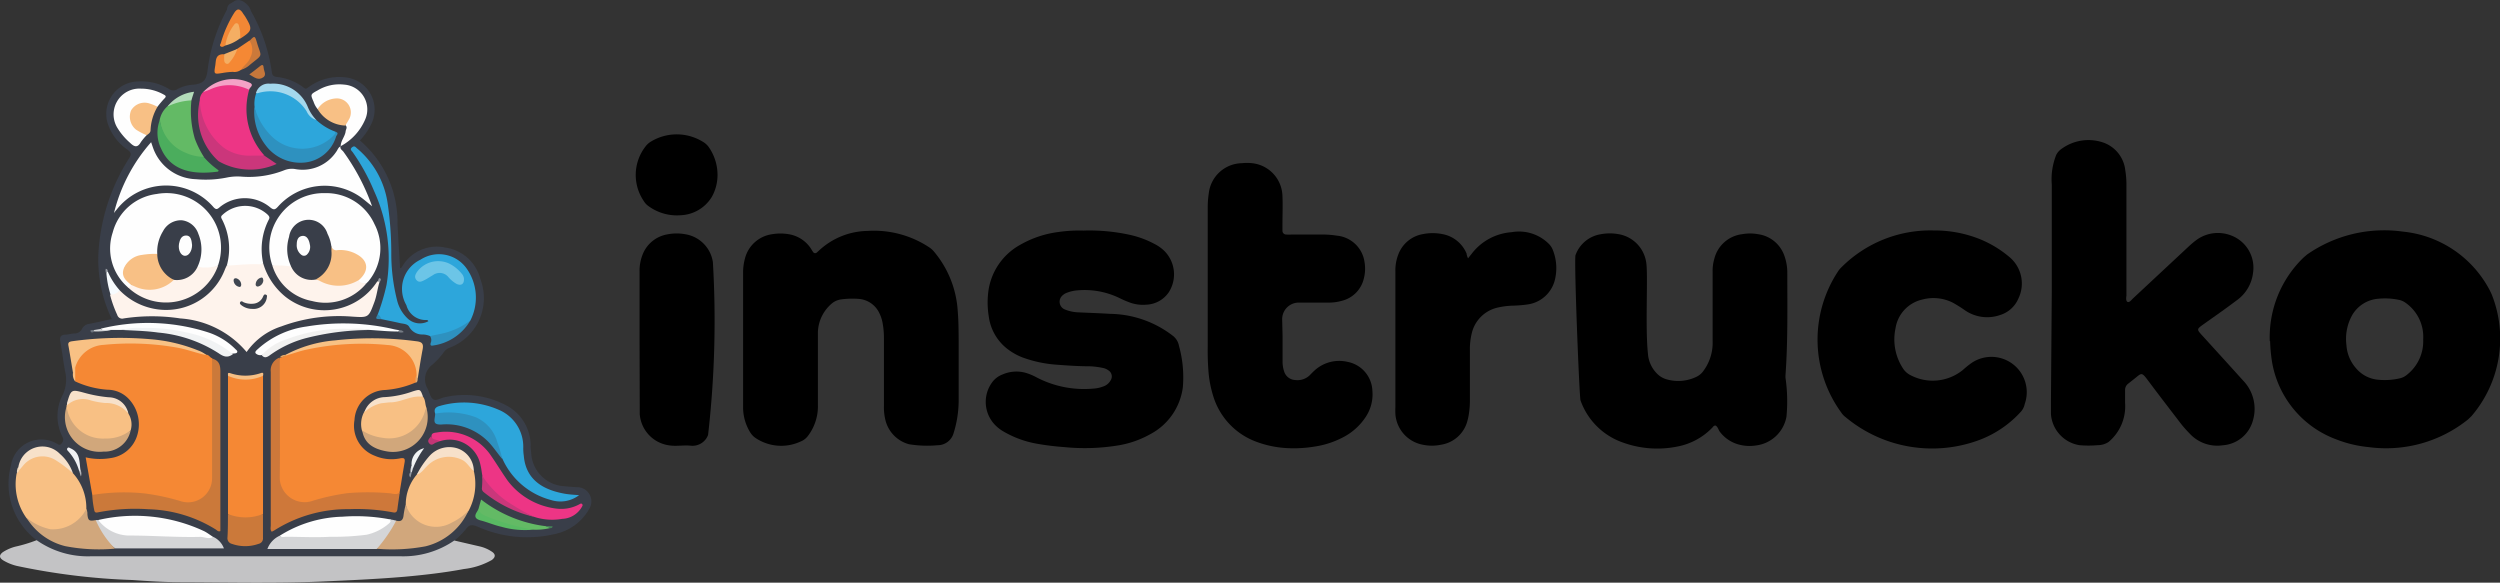 <svg xmlns="http://www.w3.org/2000/svg" width="129.936" height="30.285" viewBox="0 0 129.936 30.285">
  <rect x="0" y="0" width="129.936" height="30.285" fill="#333333" stroke="none"/>
  <g id="nav_logo" data-name="nav logo" transform="translate(22777 -20239)">
    <path id="Path_171391" data-name="Path 171391" d="M398.937,243.485v-5.6a3.418,3.418,0,0,1,.233-1.543.862.862,0,0,1,.306-.332,2.371,2.371,0,0,1,2.156-.3,1.724,1.724,0,0,1,1.125,1.431,4.682,4.682,0,0,1,.06.815v5.712s-.052.263.052.315.207-.1.293-.181l2.94-2.742a4.429,4.429,0,0,1,.349-.289,1.893,1.893,0,0,1,1.8-.241,1.789,1.789,0,0,1,1.147,1.94,2.039,2.039,0,0,1-.862,1.444c-.569.431-1.134.823-1.724,1.242-.349.254-.349.254-.043.591q1.061,1.164,2.117,2.332a2.117,2.117,0,0,1,.5,2.087,1.746,1.746,0,0,1-1.561,1.272,1.949,1.949,0,0,1-1.724-.612,6.278,6.278,0,0,1-.431-.483c-.595-.776-1.19-1.548-1.772-2.328-.285-.379-.31-.323-.612-.078l-.379.3a.4.4,0,0,0-.16.328v.673a2.414,2.414,0,0,1-.862,2.031,1.03,1.03,0,0,1-.565.164,5.362,5.362,0,0,1-.948,0,1.767,1.767,0,0,1-1.479-1.625v-.6Z" transform="translate(-23069.297 20010.705)" fill-rule="evenodd"/>
    <path id="Path_171392" data-name="Path 171392" d="M241.22,252.169V248.72a2.764,2.764,0,0,1,.1-.776,1.694,1.694,0,0,1,1.41-1.25,2.544,2.544,0,0,1,.862,0,1.7,1.7,0,0,1,1.121.7c.052.073.091.151.142.22a.126.126,0,0,0,.194.034l.138-.125a3.785,3.785,0,0,1,2.5-1,5.2,5.2,0,0,1,3.22.862,1.087,1.087,0,0,1,.211.185,5.294,5.294,0,0,1,1.259,3.143c.043.509.043,1.017.047,1.53v3.169a5.781,5.781,0,0,1-.267,1.634.862.862,0,0,1-.828.616,5.919,5.919,0,0,1-1.487-.052,1.724,1.724,0,0,1-1.216-1.22,2.767,2.767,0,0,1-.086-.776v-3.509a4.275,4.275,0,0,0-.073-.815,1.872,1.872,0,0,0-.168-.5,1.293,1.293,0,0,0-1.1-.737,4.4,4.4,0,0,0-.892.03.992.992,0,0,0-.41.16,2.03,2.03,0,0,0-.789,1.548v3.772a2.539,2.539,0,0,1-.539,1.642.893.893,0,0,1-.379.272,2.393,2.393,0,0,1-2.345-.207.952.952,0,0,1-.246-.263,2.475,2.475,0,0,1-.379-1.358c0-1.173,0-2.332,0-3.488Z" transform="translate(-22979.598 20004.479)" fill-rule="evenodd"/>
    <path id="Path_171393" data-name="Path 171393" d="M348.819,256.82c-.082,0-.112.069-.155.112a3.392,3.392,0,0,1-1.793.974,5.238,5.238,0,0,1-2.867-.211,3.578,3.578,0,0,1-2.186-2.186c-.06-.151-.345-7.329-.259-7.549a1.673,1.673,0,0,1,1.293-1.082,2.587,2.587,0,0,1,.979,0,1.746,1.746,0,0,1,1.4,1.449c.108.591-.056,3.376.091,4.742a1.621,1.621,0,0,0,.487,1.065,1.125,1.125,0,0,0,.522.293,2.177,2.177,0,0,0,1.539-.155.957.957,0,0,0,.276-.216,2.453,2.453,0,0,0,.539-1.63V248.84a2.237,2.237,0,0,1,.091-.7,1.7,1.7,0,0,1,1.44-1.267,2.323,2.323,0,0,1,.828,0,1.686,1.686,0,0,1,1.362,1.1,2.587,2.587,0,0,1,.16.918c0,1.772.034,3.548-.095,5.324v.116a8.455,8.455,0,0,1,.052,2.022,1.832,1.832,0,0,1-1.582,1.5,2.1,2.1,0,0,1-.862-.039,1.823,1.823,0,0,1-1.039-.7c-.069-.121-.1-.25-.216-.3Z" transform="translate(-23036.672 20004.299)" fill-rule="evenodd"/>
    <path id="Path_171394" data-name="Path 171394" d="M275.572,246.485a9.794,9.794,0,0,1,2.388.224,4.957,4.957,0,0,1,1.272.47,2.086,2.086,0,0,1,.517.366,1.724,1.724,0,0,1,.224,2.156,1.487,1.487,0,0,1-1.181.638,1.979,1.979,0,0,1-.892-.134c-.164-.06-.323-.134-.483-.211a4.16,4.16,0,0,0-2.2-.4,1.922,1.922,0,0,0-.513.116.681.681,0,0,0-.306.207.431.431,0,0,0,.177.668,2.026,2.026,0,0,0,.7.151c.552.026,1.108.043,1.66.078a5.449,5.449,0,0,1,3.285,1.164.862.862,0,0,1,.289.5,6.1,6.1,0,0,1,.2,2.156,3.22,3.22,0,0,1-1.686,2.431,5.1,5.1,0,0,1-1.591.573,10.723,10.723,0,0,1-2.9.1,13.223,13.223,0,0,1-1.423-.177,5.225,5.225,0,0,1-1.724-.634,1.979,1.979,0,0,1-.47-.375,1.724,1.724,0,0,1-.134-2.156,1.186,1.186,0,0,1,.556-.431,1.806,1.806,0,0,1,1.186-.091,2.95,2.95,0,0,1,.591.246,5.342,5.342,0,0,0,2.962.578,1.724,1.724,0,0,0,.513-.116.668.668,0,0,0,.366-.31.371.371,0,0,0-.116-.522.7.7,0,0,0-.31-.129,3.974,3.974,0,0,0-.677-.082c-.565,0-1.134-.039-1.7-.082a6.406,6.406,0,0,1-1.768-.375,3.117,3.117,0,0,1-.862-.5,2.548,2.548,0,0,1-.9-1.638,4.475,4.475,0,0,1-.03-1.224,3.251,3.251,0,0,1,1.66-2.492,5.341,5.341,0,0,1,1.992-.668,7.586,7.586,0,0,1,1.332-.073Z" transform="translate(-22996.232 20004.498)" fill-rule="evenodd"/>
    <path id="Path_171395" data-name="Path 171395" d="M301.126,247.344v1.293a1.608,1.608,0,0,0,.086.552.629.629,0,0,0,.565.431.918.918,0,0,0,.763-.25c.086-.091.177-.181.267-.263a1.9,1.9,0,0,1,1.694-.431,1.591,1.591,0,0,1,1.293,1.5,2.117,2.117,0,0,1-.341,1.354,3.113,3.113,0,0,1-1.186,1.069,4.646,4.646,0,0,1-1.466.479,6.634,6.634,0,0,1-1.431.082,5.329,5.329,0,0,1-1.621-.336,3.66,3.66,0,0,1-2.242-2.419,5.679,5.679,0,0,1-.224-1.134,13.418,13.418,0,0,1-.047-1.38v-7.243a4.746,4.746,0,0,1,.056-.741,1.763,1.763,0,0,1,1.724-1.556,2.436,2.436,0,0,1,.53,0,1.763,1.763,0,0,1,1.574,1.724c.022.483,0,.97,0,1.453v.336a.19.19,0,0,0,.19.194,2.356,2.356,0,0,0,.3,0h1.552a4.881,4.881,0,0,1,.793.06,1.6,1.6,0,0,1,1.431,1.375,2.036,2.036,0,0,1-.039.862,1.556,1.556,0,0,1-1.168,1.155,2.363,2.363,0,0,1-.673.086h-1.539a.862.862,0,0,0-.862.862Z" transform="translate(-23011.465 20009.131)" fill-rule="evenodd"/>
    <path id="Path_171396" data-name="Path 171396" d="M376.8,246.476a6.3,6.3,0,0,1,2.414.461,5.682,5.682,0,0,1,1.509.918,1.789,1.789,0,0,1,.47,2.156,1.522,1.522,0,0,1-.957.862,2.035,2.035,0,0,1-1.806-.237,7.469,7.469,0,0,0-.634-.4,2.233,2.233,0,0,0-1.586-.172,1.811,1.811,0,0,0-1.405,1.5,2.755,2.755,0,0,0,.4,2.1,1,1,0,0,0,.384.336,2.483,2.483,0,0,0,2.72-.276,4.934,4.934,0,0,1,.431-.349,1.837,1.837,0,0,1,2.781,2.121.862.862,0,0,1-.228.431,5.552,5.552,0,0,1-2.1,1.427,7.022,7.022,0,0,1-6.98-1.173.936.936,0,0,1-.228-.241,6.442,6.442,0,0,1-.172-7.329,1.074,1.074,0,0,1,.177-.216A6.535,6.535,0,0,1,376.8,246.476Z" transform="translate(-23053.287 20004.502)" fill-rule="evenodd"/>
    <path id="Path_171397" data-name="Path 171397" d="M323.63,248c.091-.121.147-.185.2-.254a2.867,2.867,0,0,1,2.065-1.108,2.19,2.19,0,0,1,1.953.625.918.918,0,0,1,.19.3,2.552,2.552,0,0,1,.121,1.487,1.7,1.7,0,0,1-1.444,1.345,6.491,6.491,0,0,1-.716.06,4.091,4.091,0,0,0-.823.1,1.785,1.785,0,0,0-1.349,1.323,3.517,3.517,0,0,0-.1.923v2.5a4.718,4.718,0,0,1-.052.78,2.842,2.842,0,0,1-.069.332,1.681,1.681,0,0,1-1.384,1.272,2.3,2.3,0,0,1-.94,0,1.75,1.75,0,0,1-1.427-1.586,3.51,3.51,0,0,1,0-.371V248.7a2.28,2.28,0,0,1,.155-.914,1.668,1.668,0,0,1,1.293-1.052,2.586,2.586,0,0,1,.979,0,1.69,1.69,0,0,1,1.272,1.013.7.7,0,0,0,.078.25Z" transform="translate(-23024.33 20004.43)" fill-rule="evenodd"/>
    <path id="Path_171398" data-name="Path 171398" d="M228.739,252.321v-3.5a2.268,2.268,0,0,1,.147-.862,1.686,1.686,0,0,1,1.293-1.078,2.492,2.492,0,0,1,.979,0,1.724,1.724,0,0,1,1.392,1.444,52.109,52.109,0,0,1-.25,8.98.862.862,0,0,1-.888.56c-.388-.043-.789.047-1.181-.026a1.772,1.772,0,0,1-1.483-1.621v-.487Z" transform="translate(-22972.498 20004.301)" fill-rule="evenodd"/>
    <path id="Path_171399" data-name="Path 171399" d="M232.527,237a2.324,2.324,0,0,1-.3,1.147,1.987,1.987,0,0,1-1.621.948,2.492,2.492,0,0,1-1.642-.457.883.883,0,0,1-.276-.289,2.41,2.41,0,0,1,.086-2.815.992.992,0,0,1,.3-.272,2.587,2.587,0,0,1,2.716.03.953.953,0,0,1,.3.289A2.526,2.526,0,0,1,232.527,237Z" transform="translate(-22972.234 20011.092)" fill-rule="evenodd"/>
    <path id="Path_171400" data-name="Path 171400" d="M425.275,252.221a5.751,5.751,0,0,1,1.763-4.35l.172-.147a7,7,0,0,1,4.984-1.194,5.731,5.731,0,0,1,4.522,3.065l.091.19a6.193,6.193,0,0,1-1.043,6.329l-.172.168a6.8,6.8,0,0,1-5.173,1.449,6.254,6.254,0,0,1-1.681-.4,5.221,5.221,0,0,1-3.345-4.026,8.387,8.387,0,0,1-.1-1.082Zm7.975-.108a2.156,2.156,0,0,0-.9-1.871.888.888,0,0,0-.379-.168,3.5,3.5,0,0,0-1.043-.056,1.724,1.724,0,0,0-1.375.862,2.539,2.539,0,0,0-.293,1.552,2,2,0,0,0,.491,1.19,1.69,1.69,0,0,0,1.177.608,3.45,3.45,0,0,0,1.1-.073.862.862,0,0,0,.375-.185,2.212,2.212,0,0,0,.845-1.858Z" transform="translate(-23084.305 20004.508)" fill-rule="evenodd"/>
    <path id="Path_171401" data-name="Path 171401" d="M154.121,246.771a3.669,3.669,0,0,1-1.336-3.88,1.6,1.6,0,0,1,2.362-1.151c.086.039.172.142.272,0a.28.28,0,0,0,.047-.336,2.388,2.388,0,0,1,.022-2.212,1.841,1.841,0,0,0,.108-1.22c-.091-.509-.155-1.026-.246-1.535-.039-.22.026-.336.259-.349.155,0,.31-.056.466-.06a.431.431,0,0,0,.405-.241.487.487,0,0,1,.4-.263c.379-.073.75-.164,1.147-.246a7.217,7.217,0,0,1-.7-3.315,10.2,10.2,0,0,1,1.591-5.027c.134-.207.134-.306-.069-.457a2.673,2.673,0,0,1-1.035-1.371,1.69,1.69,0,0,1,1.578-2.181,2.793,2.793,0,0,1,1.617.4.371.371,0,0,0,.431,0,1.888,1.888,0,0,1,.806-.228c.513-.052.685-.207.754-.7a8.842,8.842,0,0,1,1.013-3.2.526.526,0,0,1,.086-.25l.06-.052a1.993,1.993,0,0,0,.207-.121.431.431,0,0,1,.151-.069.578.578,0,0,1,.172,0,.8.8,0,0,1,.16.06,1.069,1.069,0,0,1,.31.28.7.7,0,0,1,.1.224,8.786,8.786,0,0,1,1.086,3.173c.022.151.069.22.246.25a2.746,2.746,0,0,1,1.41.556c.138.116.2,0,.293-.052a2.673,2.673,0,0,1,1.867-.483,1.69,1.69,0,0,1,1.336,2.462,3.341,3.341,0,0,1-.573.819,5.588,5.588,0,0,1,1.953,4.337c.039.759.086,1.526.134,2.306l.082-.043a2.082,2.082,0,0,1,2.268-1.035,2.2,2.2,0,0,1,1.824,1.643,2.761,2.761,0,0,1-1.625,3.574.651.651,0,0,0-.285.233,3.733,3.733,0,0,1-.586.638.948.948,0,0,0-.246,1.25c.1.194.142.466.3.556s.388-.082.595-.116a4.613,4.613,0,0,1,3.2.431,2.362,2.362,0,0,1,1.259,2.048,1.79,1.79,0,0,0,.026.371,1.823,1.823,0,0,0,1.789,1.78c.185.026.375.034.565.047a.742.742,0,0,1,.655,1.147,2.673,2.673,0,0,1-1.8,1.293,6.285,6.285,0,0,1-4.018-.4c-.276-.108-.431-.086-.591.155a4.47,4.47,0,0,1-.573.569.509.509,0,0,1-.224.25,3.927,3.927,0,0,1-2.039.642H156.385a3.682,3.682,0,0,1-2.035-.655A.582.582,0,0,1,154.121,246.771Z" transform="translate(-22929.217 20020.305)" fill="#393e49" fill-rule="evenodd"/>
    <path id="Path_171402" data-name="Path 171402" d="M153.537,283.82a4.626,4.626,0,0,0,2.828.836h16.08a4.669,4.669,0,0,0,2.8-.819l1.293.3a1.906,1.906,0,0,1,.66.28c.181.121.216.267,0,.431a3.79,3.79,0,0,1-1.453.47c-1.009.19-2.035.306-3.065.4-1.466.125-2.936.19-4.406.254-2.367.1-4.742.043-7.1.034-.884,0-1.772-.052-2.656-.116a34.323,34.323,0,0,1-6.01-.733,2.55,2.55,0,0,1-.694-.28c-.2-.121-.259-.259-.039-.431a2.246,2.246,0,0,1,.651-.289A7.519,7.519,0,0,0,153.537,283.82Z" transform="translate(-22928.633 19983.256)" fill="#c3c3c5" fill-rule="evenodd"/>
    <path id="Path_171403" data-name="Path 171403" d="M192.293,262.045a4.845,4.845,0,0,1-1.574.388,1.65,1.65,0,0,0-1.6,1.565,1.668,1.668,0,0,0,1.043,1.849,2.207,2.207,0,0,0,1.319.142c.22-.043.28,0,.241.22-.091.517-.172,1.039-.259,1.556-.056.224-.241.168-.384.151a11.639,11.639,0,0,0-1.5-.056,7.514,7.514,0,0,0-2.354.358,1.892,1.892,0,0,1-.957.1,1.259,1.259,0,0,1-1.117-1.349q0-2.891,0-5.773a.832.832,0,0,1,.091-.431,1.511,1.511,0,0,0,.358-.168,8.976,8.976,0,0,1,2.837-.608,15.9,15.9,0,0,1,2.22,0,1.888,1.888,0,0,1,1.466.72,1.1,1.1,0,0,1,.263.953C192.331,261.774,192.383,261.924,192.293,262.045Z" transform="translate(-22947.695 19996.836)" fill="#f58834" fill-rule="evenodd"/>
    <path id="Path_171404" data-name="Path 171404" d="M161.494,267.836l-.345-1.957a3.285,3.285,0,0,0,1.293.039,1.681,1.681,0,0,0,1.4-1.229,1.923,1.923,0,0,0-.5-1.893,1.522,1.522,0,0,0-1.043-.431,4.767,4.767,0,0,1-1.69-.431,2.587,2.587,0,0,1-.073-.729,1.724,1.724,0,0,1,1.586-1.293,14.481,14.481,0,0,1,3.811.16,6.036,6.036,0,0,1,1.487.474c.142,0,.185.147.3.181a.793.793,0,0,1,.1.5v5.6a1.367,1.367,0,0,1-1.8,1.371,13.323,13.323,0,0,0-1.681-.375,11.606,11.606,0,0,0-2.289,0A.822.822,0,0,1,161.494,267.836Z" transform="translate(-22933.697 19996.891)" fill="#f58834" fill-rule="evenodd"/>
    <path id="Path_171405" data-name="Path 171405" d="M165.416,251.8a3.376,3.376,0,0,0,2.388,1,3.268,3.268,0,0,0,3.052-2.082c.03-.078.065-.151.1-.224a1.043,1.043,0,0,1,.565-.125,6.218,6.218,0,0,1,1.328,0,3.522,3.522,0,0,0,1.173,1.755,3.268,3.268,0,0,0,4.742-.78l.043-.039c.069,0,.1,0,.082.078-.1.328-.134.677-.254,1-.306.823-.3.819-1.168.763a8.622,8.622,0,0,0-3.669.509,3.514,3.514,0,0,0-1.806,1.332,4.946,4.946,0,0,0-3.449-1.746,9.743,9.743,0,0,0-2.94,0,.267.267,0,0,1-.336-.185,6.07,6.07,0,0,1-.375-1.048A1.724,1.724,0,0,1,165.416,251.8Z" transform="translate(-22936.174 20002.309)" fill="#fef3ec" fill-rule="evenodd"/>
    <path id="Path_171406" data-name="Path 171406" d="M177.152,236.047c-.056.142.078.2.142.285a11.252,11.252,0,0,1,1.492,2.837c-.22-.177-.4-.332-.582-.466a3.255,3.255,0,0,0-4.311.487c-.151.168-.224.181-.405.035a2.056,2.056,0,0,0-2.63,0c-.125.108-.181.125-.306,0a3.263,3.263,0,0,0-5.04.116,1.911,1.911,0,0,0-.142.181,8.711,8.711,0,0,1,1.931-3.682c.06.168.108.332.177.483a2.444,2.444,0,0,0,2.156,1.44,5.5,5.5,0,0,0,1.6-.086,2.729,2.729,0,0,1,.772-.047,5,5,0,0,0,2.246-.345,1.069,1.069,0,0,1,.548-.047,2.1,2.1,0,0,0,2.125-.905c.078-.1.108-.254.259-.289Z" transform="translate(-22936.447 20010.551)" fill="#fefefe" fill-rule="evenodd"/>
    <path id="Path_171407" data-name="Path 171407" d="M198.046,246.207a1.031,1.031,0,0,0-.362-.082.776.776,0,0,1-.716-.388c-.091-.177-.323-.164-.5-.207-.31-.073-.629-.134-.94-.2a.371.371,0,0,1-.2-.246,11.085,11.085,0,0,0,.457-1.539,8.424,8.424,0,0,0-.647-4.876,10.515,10.515,0,0,0-1.108-2.013c-.052-.073-.172-.151-.039-.259s.194,0,.267.06a4.578,4.578,0,0,1,1.574,2.781,17.675,17.675,0,0,1,.2,2.656,9.882,9.882,0,0,0,.31,2.487,1.905,1.905,0,0,0,.552.923.923.923,0,0,0,1.061.134c-.022-.082-.095-.065-.151-.065a1.035,1.035,0,0,1-.987-.772,1.682,1.682,0,0,1,.737-2.367,1.763,1.763,0,0,1,2.4.47,2.617,2.617,0,0,1,.185,2.7,2.768,2.768,0,0,1-2.1.8Z" transform="translate(-22952.695 20010.26)" fill="#2da6db" fill-rule="evenodd"/>
    <path id="Path_171408" data-name="Path 171408" d="M165.809,246.846a2.66,2.66,0,0,1-.767-2.832,2.707,2.707,0,0,1,2.289-2,2.832,2.832,0,0,1,3.182,3.72,1.194,1.194,0,0,1-1.082.121c-.078-.142,0-.259.039-.384a1.944,1.944,0,0,0-.091-1.418.914.914,0,0,0-.785-.586.992.992,0,0,0-.862.491,2.63,2.63,0,0,0-.332,1.142c-.073.134-.2.108-.328.112a1.66,1.66,0,0,0-1.164.362.578.578,0,0,0-.052.953.556.556,0,0,1,.155.229C166,246.9,165.934,246.924,165.809,246.846Z" transform="translate(-22936.184 20007.068)" fill="#fefefe" fill-rule="evenodd"/>
    <path id="Path_171409" data-name="Path 171409" d="M179.12,271.147v-7.2c.272-.06.513.1.785.108.354,0,.685-.116,1.035-.1v7.191a1.293,1.293,0,0,1-1.048.259A1.03,1.03,0,0,1,179.12,271.147Z" transform="translate(-22944.27 19994.566)" fill="#f58834" fill-rule="evenodd"/>
    <path id="Path_171410" data-name="Path 171410" d="M184.227,245.743a2.826,2.826,0,0,1,2.746-3.764,2.75,2.75,0,0,1,2.561,1.612,2.7,2.7,0,0,1-.319,2.975l-.112.112c-.19.069-.354.065-.431-.16,0-.116.095-.177.16-.259a.586.586,0,0,0-.069-.862,1.574,1.574,0,0,0-1.108-.362c-.25,0-.41-.078-.431-.328a1.724,1.724,0,0,0-.431-.884.862.862,0,0,0-1.457.151,1.88,1.88,0,0,0-.159,1.492c.034.129.138.272-.026.392a2,2,0,0,1-.923-.116Z" transform="translate(-22947.07 20007.059)" fill="#fefefe" fill-rule="evenodd"/>
    <path id="Path_171411" data-name="Path 171411" d="M156.5,274.509a2.694,2.694,0,0,1,.69,1.862.285.285,0,0,1-.056.315,1.987,1.987,0,0,1-2.634.513,2.88,2.88,0,0,1-.431-.379,3.018,3.018,0,0,1-.5-2.306c.065-.069.047-.172.095-.246.746-1.1,1.819-.754,2.552-.06a3.381,3.381,0,0,1,.28.3Z" transform="translate(-22929.703 19989.092)" fill="#f8c084" fill-rule="evenodd"/>
    <path id="Path_171412" data-name="Path 171412" d="M184.727,261.8c0,2.1.03,4.182,0,6.273a1.293,1.293,0,0,0,1.6,1.207,11.385,11.385,0,0,1,1.918-.431,12.6,12.6,0,0,1,2.134,0c.194,0,.4.125.586-.039-.039.285-.086.573-.121.862-.022.164-.086.207-.246.172a10.1,10.1,0,0,0-2.25-.164,7.122,7.122,0,0,0-3.923,1.117l-.112.056c-.095-.108-.052-.224-.052-.328V262.55a.7.7,0,0,1,.47-.75Z" transform="translate(-22947.188 19995.783)" fill="#ce783a" fill-rule="evenodd"/>
    <path id="Path_171413" data-name="Path 171413" d="M204.089,274.371a2.962,2.962,0,0,1-.263,2.048,2.091,2.091,0,0,1-2.013.862,1.38,1.38,0,0,1-1.263-1.194,2.406,2.406,0,0,1,.578-1.539,3.8,3.8,0,0,1,.936-.806,1.388,1.388,0,0,1,2.026.629Z" transform="translate(-22956.461 19989.113)" fill="#f8c084" fill-rule="evenodd"/>
    <path id="Path_171414" data-name="Path 171414" d="M162.76,269.017a10.211,10.211,0,0,1,2.738-.078,11.7,11.7,0,0,1,1.888.41,1.25,1.25,0,0,0,1.6-1.22v-6.2c.349.095.431.306.431.664v8.3c-.112.047-.168-.034-.233-.078a6.971,6.971,0,0,0-3.5-1.056,10.088,10.088,0,0,0-2.621.16c-.142.03-.185,0-.207-.142a5.134,5.134,0,0,1-.1-.763Z" transform="translate(-22934.963 19995.709)" fill="#cb793a" fill-rule="evenodd"/>
    <path id="Path_171415" data-name="Path 171415" d="M178.276,229.077a3.6,3.6,0,0,0,.793,3.414,2.022,2.022,0,0,1-1.13.056,2.324,2.324,0,0,1-1.673-1.039,2.8,2.8,0,0,1-.556-1.884.591.591,0,0,1,.177-.431,2.242,2.242,0,0,1,2.212-.28A.246.246,0,0,1,178.276,229.077Z" transform="translate(-22942.326 20014.59)" fill="#ed3585" fill-rule="evenodd"/>
    <path id="Path_171416" data-name="Path 171416" d="M185.52,231.145a2.884,2.884,0,0,0,1,.608c.069.19-.082.285-.185.384a2.043,2.043,0,0,1-1.94.522,2.522,2.522,0,0,1-2.091-2.212,1.608,1.608,0,0,1,.082-.685c.22-.194.491-.134.75-.142a2.009,2.009,0,0,1,1.953,1.052,1.522,1.522,0,0,0,.435.474Z" transform="translate(-22946.074 20014.096)" fill="#2da6db" fill-rule="evenodd"/>
    <path id="Path_171417" data-name="Path 171417" d="M204.064,267.8c-.082-.246.022-.354.267-.41a4.5,4.5,0,0,1,3.018.2,2.082,2.082,0,0,1,1.293,1.957,2.439,2.439,0,0,0,.026.431c.108,1.323,1.1,1.8,2.134,1.983.228.039.453.052.742.073a1.6,1.6,0,0,1-1.457.254,3.833,3.833,0,0,1-2.518-2.121,4.444,4.444,0,0,1-.336-.828,1.94,1.94,0,0,0-1.811-1.461,5.173,5.173,0,0,0-1.181-.034.177.177,0,0,1-.177-.047Z" transform="translate(-22958.445 19992.701)" fill="#2da6db" fill-rule="evenodd"/>
    <path id="Path_171418" data-name="Path 171418" d="M206.3,273.035c-.034-.194-.052-.388-.1-.573a1.63,1.63,0,0,0-2.112-1.224c-.185-.022-.431.073-.431-.259,0-.164.129-.177.267-.194a2.824,2.824,0,0,1,2.837,1.22c.3.431.556.862.862,1.293a3.742,3.742,0,0,0,2.544,1.444,1.983,1.983,0,0,0,1.155-.216c.056-.026.108-.082.164-.022s0,.116-.026.168a1.22,1.22,0,0,1-1.009.6,3.018,3.018,0,0,1-1.474-.108,5.945,5.945,0,0,1-2.483-1.647.793.793,0,0,1-.194-.483Z" transform="translate(-22958.23 19990.695)" fill="#ed3585" fill-rule="evenodd"/>
    <path id="Path_171419" data-name="Path 171419" d="M180.476,246.478a.177.177,0,0,1-.16.073c-.582-.034-1.16.047-1.724.065a3.307,3.307,0,0,0-.267-2.431c-.065-.125,0-.164.069-.228a1.724,1.724,0,0,1,2.306,0c.078.078.142.142.078.263a3.371,3.371,0,0,0-.3,2.259Z" transform="translate(-22943.803 20006.186)" fill="#fefefe" fill-rule="evenodd"/>
    <path id="Path_171420" data-name="Path 171420" d="M198.391,266.41c.129.164.1.379.172.56a1.789,1.789,0,0,1-1.125,1.5,2.371,2.371,0,0,1-1.793,0,.785.785,0,0,1-.431-.31,1.323,1.323,0,0,1,.1-.935,1.423,1.423,0,0,1,1.207-.586,4.81,4.81,0,0,0,1.25-.276.694.694,0,0,1,.616.047Z" transform="translate(-22953.402 19993.215)" fill="#f8c084" fill-rule="evenodd"/>
    <path id="Path_171421" data-name="Path 171421" d="M162.862,267.453a1.061,1.061,0,0,1,.121.862,1.457,1.457,0,0,1-1.293.491,1.979,1.979,0,0,1-1.888-1.039,1.134,1.134,0,0,1-.151-.707v-.047a.917.917,0,0,1,1.065-.371l1.392.237a.892.892,0,0,1,.754.573Z" transform="translate(-22933.189 19993.043)" fill="#f8c084" fill-rule="evenodd"/>
    <path id="Path_171422" data-name="Path 171422" d="M198.536,279.5a1.641,1.641,0,0,0,2.4.944,3.019,3.019,0,0,0,.862-.621,3.307,3.307,0,0,1-2.233,1.858,9.37,9.37,0,0,1-2.552.125.364.364,0,0,1,.112-.246,6.465,6.465,0,0,0,.754-1.1.276.276,0,0,1,.142-.116c.241.073.371,0,.4-.263A4.269,4.269,0,0,1,198.536,279.5Z" transform="translate(-22954.447 19985.713)" fill="#d1a77c" fill-rule="evenodd"/>
    <path id="Path_171423" data-name="Path 171423" d="M163.474,281.123a8.47,8.47,0,0,1,5.505.582c.164.082.31.2.47.3-.069.177-.22.138-.345.121a5.494,5.494,0,0,0-1.1-.039c-.979.03-1.962-.091-2.949-.078a2.156,2.156,0,0,1-1.358-.539c-.125-.086-.254-.177-.224-.349Z" transform="translate(-22935.367 19984.904)" fill="#fefefe" fill-rule="evenodd"/>
    <path id="Path_171424" data-name="Path 171424" d="M185.38,281.938a6.406,6.406,0,0,1,3.255-.983,9.415,9.415,0,0,1,2.41.129c.108,0,.168.069.1.19a.655.655,0,0,1-.19.2,2.686,2.686,0,0,1-1.479.552c-1.233.039-2.466.1-3.7.065C185.647,282.08,185.449,282.136,185.38,281.938Z" transform="translate(-22947.832 19984.9)" fill="#fefefe" fill-rule="evenodd"/>
    <path id="Path_171425" data-name="Path 171425" d="M184.521,282.161c.091.108.22.06.323.06.767,0,1.53.043,2.289,0a13.257,13.257,0,0,0,1.9-.108,2.656,2.656,0,0,0,1.134-.565c.082-.073.172-.142.022-.228a1.108,1.108,0,0,1,.371.069,7.329,7.329,0,0,1-1.009,1.466H183.87a1.233,1.233,0,0,1,.651-.694Z" transform="translate(-22946.973 19984.678)" fill="#d4d5d7" fill-rule="evenodd"/>
    <path id="Path_171426" data-name="Path 171426" d="M184.47,250.7a5.324,5.324,0,0,1,.979.052.207.207,0,0,1,.172.112,1.082,1.082,0,0,0,1.091.5,3.21,3.21,0,0,1,.595.2,1.931,1.931,0,0,0,1.293-.043c.116-.039.224-.129.358-.073.065.194.25.151.392.19a2.746,2.746,0,0,1-2.815.91,2.669,2.669,0,0,1-2.065-1.841Z" transform="translate(-22947.314 20002.098)" fill="#fef3ec" fill-rule="evenodd"/>
    <path id="Path_171427" data-name="Path 171427" d="M163.281,281.39a2.048,2.048,0,0,0,1.647.806c1.22,0,2.436.1,3.656.069.22,0,.431.138.673,0a1.065,1.065,0,0,1,.556.6H164.16a3.018,3.018,0,0,1-1.03-1.358l.026-.116Z" transform="translate(-22935.174 19984.639)" fill="#d4d5d7" fill-rule="evenodd"/>
    <path id="Path_171428" data-name="Path 171428" d="M158.435,280.653a4.807,4.807,0,0,0,1,1.479,9.155,9.155,0,0,1-2.587-.129,3.259,3.259,0,0,1-2.013-1.479,2.932,2.932,0,0,0,1.242.6,1.942,1.942,0,0,0,1.862-1.048.466.466,0,0,1,.06.263c.034.336.086.375.431.31Z" transform="translate(-22930.457 19985.383)" fill="#d1a77c" fill-rule="evenodd"/>
    <path id="Path_171429" data-name="Path 171429" d="M172.535,230.7a5.174,5.174,0,0,0,.177,1.987,5.018,5.018,0,0,0,.466.94.19.19,0,0,1-.134.065,2.195,2.195,0,0,1-2.156-1.992,1.263,1.263,0,0,1,.388-.681,1.66,1.66,0,0,1,.914-.379.4.4,0,0,1,.345.06Z" transform="translate(-22939.586 20013.52)" fill="#63ba65" fill-rule="evenodd"/>
    <path id="Path_171430" data-name="Path 171430" d="M170.643,250.765a2.044,2.044,0,0,0,1.069-.065A2.871,2.871,0,0,1,167,251.812c.078,0,.164,0,.177-.108.078-.06.16,0,.228,0a1.841,1.841,0,0,0,1.953-.306.431.431,0,0,1,.241-.047.944.944,0,0,0,.815-.431C170.479,250.868,170.5,250.743,170.643,250.765Z" transform="translate(-22937.375 20002.098)" fill="#fef3ec" fill-rule="evenodd"/>
    <path id="Path_171431" data-name="Path 171431" d="M189.505,230.148a1.207,1.207,0,0,1-.207-.379c-.168-.384-.168-.384.211-.591a2.181,2.181,0,0,1,1.38-.3,1.293,1.293,0,0,1,1.082,1.832,2.841,2.841,0,0,1-1.263,1.367c0-.276.211-.487.254-.75,0-.108.116-.224,0-.328-.026-.151.082-.25.138-.366a.625.625,0,0,0-.078-.72.716.716,0,0,0-.7-.22,1.2,1.2,0,0,0-.573.3C189.66,230.062,189.621,230.161,189.505,230.148Z" transform="translate(-22950 20014.52)" fill="#fefefe" fill-rule="evenodd"/>
    <path id="Path_171432" data-name="Path 171432" d="M167.052,231.8a2.912,2.912,0,0,0-.3.358c-.177.319-.349.25-.565.039a3.328,3.328,0,0,1-.642-.75,1.341,1.341,0,0,1,1.211-2.065,2.406,2.406,0,0,1,1.168.3c.129.065.16.108.043.22a5.59,5.59,0,0,0-.362.431c-.142.034-.263-.052-.4-.082a.733.733,0,0,0-.923.358.819.819,0,0,0,.431.961c.116.043.293.043.332.228Z" transform="translate(-22936.428 20014.225)" fill="#fefefe" fill-rule="evenodd"/>
    <path id="Path_171433" data-name="Path 171433" d="M175.6,230.79a3.253,3.253,0,0,0,1.293,2.5,2.354,2.354,0,0,0,1.4.375h.66l.638.431a3.32,3.32,0,0,1-3.018-.142A3.22,3.22,0,0,1,175.6,230.79Z" transform="translate(-22942.213 20013.424)" fill="#cb367b" fill-rule="evenodd"/>
    <path id="Path_171434" data-name="Path 171434" d="M182.293,231.55a3.328,3.328,0,0,0,.957,1.6,2.275,2.275,0,0,0,3.138-.082c.056-.065.121-.112.121-.207.19.052.06.168.03.233a1.906,1.906,0,0,1-1.6,1.358,2.25,2.25,0,0,1-2.082-.918A2.819,2.819,0,0,1,182.293,231.55Z" transform="translate(-22946.068 20012.992)" fill="#2e91bf" fill-rule="evenodd"/>
    <path id="Path_171435" data-name="Path 171435" d="M179.083,280.66a2.414,2.414,0,0,0,1.819,0V281.9a.289.289,0,0,1-.233.315,2.073,2.073,0,0,1-1.38,0,.3.3,0,0,1-.233-.323C179.083,281.488,179.079,281.074,179.083,280.66Z" transform="translate(-22944.234 19985.053)" fill="#cb793a" fill-rule="evenodd"/>
    <path id="Path_171436" data-name="Path 171436" d="M192.78,261.43a1.586,1.586,0,0,0-1.509-1.6,13.6,13.6,0,0,0-4.2.237c-.362.078-.72.207-1.078.31H185.9a6.639,6.639,0,0,1,2.647-.789,17.317,17.317,0,0,1,4.225.047c.323.034.371.16.319.431-.095.5-.172,1-.25,1.5C192.733,261.529,192.755,261.473,192.78,261.43Z" transform="translate(-22948.127 19997.102)" fill="#f8c184" fill-rule="evenodd"/>
    <path id="Path_171437" data-name="Path 171437" d="M167.034,260.327c-.539-.112-1.056-.319-1.6-.405a13.917,13.917,0,0,0-3.738-.129,1.617,1.617,0,0,0-1.474,1.164c-.095.082.069.254-.116.306-.082-.479-.155-.953-.241-1.431-.03-.151.03-.2.172-.224a18.106,18.106,0,0,1,4.1-.108,8.338,8.338,0,0,1,2.457.578,1.384,1.384,0,0,1,.444.25Z" transform="translate(-22933.309 19997.131)" fill="#f8c184" fill-rule="evenodd"/>
    <path id="Path_171438" data-name="Path 171438" d="M170.748,233.12a2.156,2.156,0,0,0,1.341,1.724,2.389,2.389,0,0,0,.931.211,4.109,4.109,0,0,0,.776.7l-.026.065c-1.293.177-2.449-.022-2.962-1.194A1.862,1.862,0,0,1,170.748,233.12Z" transform="translate(-22939.434 20012.098)" fill="#4bad5d" fill-rule="evenodd"/>
    <path id="Path_171439" data-name="Path 171439" d="M195.3,269.026a2.479,2.479,0,0,0,1.043.379,1.931,1.931,0,0,0,2.233-1.431.608.608,0,0,1,.06-.134,1.806,1.806,0,0,1-2.048,2.276C195.791,269.978,195.4,269.633,195.3,269.026Z" transform="translate(-22953.475 19992.346)" fill="#d1a77b" fill-rule="evenodd"/>
    <path id="Path_171440" data-name="Path 171440" d="M159.551,267.68a1.894,1.894,0,0,0,2.009,1.673,2.018,2.018,0,0,0,1.319-.431,1.383,1.383,0,0,1-1.418,1.112,1.8,1.8,0,0,1-1.91-2.354Z" transform="translate(-22933.086 19992.438)" fill="#d1a77b" fill-rule="evenodd"/>
    <path id="Path_171441" data-name="Path 171441" d="M204.052,268.479a4.083,4.083,0,0,1,2.112.19,1.992,1.992,0,0,1,1.117,1.293,7.719,7.719,0,0,1,.263.884c-.263-.31-.474-.647-.763-.936a3.044,3.044,0,0,0-2.419-.862c-.319,0-.375-.082-.336-.341a1.537,1.537,0,0,0,.026-.229Z" transform="translate(-22958.434 19992.018)" fill="#2e91bf" fill-rule="evenodd"/>
    <path id="Path_171442" data-name="Path 171442" d="M189.8,258.1c-.457,0-.923-.047-1.38-.078a13.182,13.182,0,0,0-2.022.043,8.458,8.458,0,0,0-2.082.431,4.414,4.414,0,0,0-1.371.729.367.367,0,0,1-.19.1.345.345,0,0,1-.315-.095c-.052-.1.091-.185.168-.263a4.712,4.712,0,0,1,2.475-1.125,11.567,11.567,0,0,1,4.552.142c.091.022.185.034.276.052.013.112-.052.086-.112.065Z" transform="translate(-22946.156 19998.129)" fill="#fefefe" fill-rule="evenodd"/>
    <path id="Path_171443" data-name="Path 171443" d="M164.849,258h-.556c-.172,0-.362.112-.513-.065a10.244,10.244,0,0,1,5.561.185,3.583,3.583,0,0,1,1.423.862c.043.052.134.095.108.172s-.138.06-.22.078a.371.371,0,0,1-.306-.121,5.5,5.5,0,0,0-2.587-1.009A12.071,12.071,0,0,0,164.849,258Z" transform="translate(-22935.543 19998.148)" fill="#fefefe" fill-rule="evenodd"/>
    <path id="Path_171444" data-name="Path 171444" d="M189.92,231.109a1.216,1.216,0,0,1,.905-.548.729.729,0,0,1,.754,1.035,3.687,3.687,0,0,1-.224.371A1.746,1.746,0,0,1,189.92,231.109Z" transform="translate(-22950.414 20013.559)" fill="#f8c085" fill-rule="evenodd"/>
    <path id="Path_171445" data-name="Path 171445" d="M178.886,225.109a.565.565,0,0,1-.431.112,3.7,3.7,0,0,0-.526.056c-.457.073-.466.078-.388-.388.039-.259,0-.586.431-.586a.164.164,0,0,1,.078.125c0,.082-.022.22.091.237s.181-.112.237-.2a1.621,1.621,0,0,1,.289-.431l.638-.431c.207,0,.194.19.207.319a1.25,1.25,0,0,1-.625,1.19Z" transform="translate(-22943.352 20017.514)" fill="#f58834" fill-rule="evenodd"/>
    <path id="Path_171446" data-name="Path 171446" d="M168.164,232.773a3.641,3.641,0,0,1-.547-.285.862.862,0,0,1-.267-1,.811.811,0,0,1,.97-.362,2.519,2.519,0,0,1,.405.168,2.587,2.587,0,0,0-.362,1.229C168.354,232.652,168.255,232.7,168.164,232.773Z" transform="translate(-22937.539 20013.256)" fill="#f8c085" fill-rule="evenodd"/>
    <path id="Path_171447" data-name="Path 171447" d="M166.26,258.327a3.448,3.448,0,0,1,1.108-.1,8.782,8.782,0,0,1,2.224.22,5.574,5.574,0,0,1,2.47,1.138c-.272.211-.483.138-.754-.052a6.958,6.958,0,0,0-3.138-1.069C167.536,258.375,166.894,258.362,166.26,258.327Z" transform="translate(-22936.955 19997.82)" fill="#f1f3f4" fill-rule="evenodd"/>
    <path id="Path_171448" data-name="Path 171448" d="M209.285,279.414c.047-.155.086-.315.142-.5a6.825,6.825,0,0,0,3.384,1.388c.035.073.2-.056.181.1a3.181,3.181,0,0,1-.862.078,6.536,6.536,0,0,1-2.651-.733C209.362,279.682,209.211,279.6,209.285,279.414Z" transform="translate(-22961.42 19986.049)" fill="#63ba65" fill-rule="evenodd"/>
    <path id="Path_171449" data-name="Path 171449" d="M204.852,273.844c-.211-.168-.336-.431-.573-.565a1.569,1.569,0,0,0-1.867.315c-.168.151-.28.366-.522.431a4.442,4.442,0,0,1,.651-.961,1.388,1.388,0,0,1,1.487-.392A1.254,1.254,0,0,1,204.852,273.844Z" transform="translate(-22957.225 19989.641)" fill="#f7e1ca" fill-rule="evenodd"/>
    <path id="Path_171450" data-name="Path 171450" d="M156.65,273.949a6.159,6.159,0,0,0-.91-.69,1.293,1.293,0,0,0-1.664.267c-.065.082-.134.155-.2.237-.121,0-.091-.073-.065-.138a1.266,1.266,0,0,1,2.156-.69A2.328,2.328,0,0,1,156.65,273.949Z" transform="translate(-22929.857 19989.652)" fill="#f7e1ca" fill-rule="evenodd"/>
    <path id="Path_171451" data-name="Path 171451" d="M183.19,259.694a2.823,2.823,0,0,1,1.267-.819,8.333,8.333,0,0,1,3.376-.547,3.254,3.254,0,0,1,1.022.056,13.665,13.665,0,0,0-3.4.431,5.7,5.7,0,0,0-1.871.9C183.427,259.823,183.315,259.84,183.19,259.694Z" transform="translate(-22946.586 19997.768)" fill="#f1f1f0" fill-rule="evenodd"/>
    <path id="Path_171452" data-name="Path 171452" d="M185.633,230.67a.815.815,0,0,1-.509-.457,2.229,2.229,0,0,0-2.539-.94h-.095a.668.668,0,0,1,.737-.491,1.945,1.945,0,0,1,1.97,1.233,2.229,2.229,0,0,0,.435.655Z" transform="translate(-22946.188 20014.57)" fill="#a4d8ed" fill-rule="evenodd"/>
    <path id="Path_171453" data-name="Path 171453" d="M178.436,221.711c-.073.039-.151.1-.233.052s-.026-.121,0-.177a6.079,6.079,0,0,1,.7-1.578c.142-.211.267-.237.431,0,.047.082.112.155.155.233.371.621.354.707-.276,1.112-.121-.142-.052-.319-.108-.474,0-.056,0-.134-.091-.151s-.1.056-.142.108a3.732,3.732,0,0,0-.336.759Z" transform="translate(-22943.725 20019.654)" fill="#f28735" fill-rule="evenodd"/>
    <path id="Path_171454" data-name="Path 171454" d="M162.9,267a1.474,1.474,0,0,0-1.2-.548,4.041,4.041,0,0,1-.763-.138,1.2,1.2,0,0,0-1.224.259v-.125c.216-.716.216-.711.936-.517a6.976,6.976,0,0,0,1.233.224A1.048,1.048,0,0,1,162.9,267Z" transform="translate(-22933.229 19993.494)" fill="#f7e1ca" fill-rule="evenodd"/>
    <path id="Path_171455" data-name="Path 171455" d="M198.607,266.073c-.586-.095-1.086.259-1.647.285-.177,0-.354.034-.522.047a1.875,1.875,0,0,0-.888.474,1.151,1.151,0,0,1,1.086-.793,5.13,5.13,0,0,0,1.44-.3C198.46,265.672,198.46,265.663,198.607,266.073Z" transform="translate(-22953.617 19993.553)" fill="#f7e1ca" fill-rule="evenodd"/>
    <path id="Path_171456" data-name="Path 171456" d="M209.757,276.06a4.611,4.611,0,0,0,1.466,1.449,11.641,11.641,0,0,0,1.211.681,6.467,6.467,0,0,1-2.621-1.293.233.233,0,0,1-.078-.216C209.753,276.465,209.753,276.267,209.757,276.06Z" transform="translate(-22961.686 19987.67)" fill="#c9377b" fill-rule="evenodd"/>
    <path id="Path_171457" data-name="Path 171457" d="M203.48,258.152c.254-.056.509-.1.754-.159a3.914,3.914,0,0,0,1.336-.642,2.653,2.653,0,0,1-1.931,1.293c-.1.022-.16,0-.125-.134a.371.371,0,0,0-.034-.358Z" transform="translate(-22958.129 19998.314)" fill="#2e91bf" fill-rule="evenodd"/>
    <path id="Path_171458" data-name="Path 171458" d="M209.1,280.08c.086.276.349.336.569.431a11.842,11.842,0,0,0,2.281.634,4.423,4.423,0,0,1-1.664-.151c-.371-.082-.716-.237-1.078-.328-.293-.082-.336-.224-.181-.457Z" transform="translate(-22961.232 19985.383)" fill="#59ba63" fill-rule="evenodd"/>
    <path id="Path_171459" data-name="Path 171459" d="M178.518,228.772a2.358,2.358,0,0,0-2.069,0l-.319.121a2.106,2.106,0,0,1,2.449-.474C178.786,228.548,178.523,228.651,178.518,228.772Z" transform="translate(-22942.568 20014.895)" fill="#f4a2c6" fill-rule="evenodd"/>
    <path id="Path_171460" data-name="Path 171460" d="M180.71,224.859c.134-.228.392-.371.474-.638a.839.839,0,0,0-.039-.862c.254-.272.276-.276.375.065.241.819.366.591-.358,1.181A1.121,1.121,0,0,1,180.71,224.859Z" transform="translate(-22945.174 20017.764)" fill="#cb793a" fill-rule="evenodd"/>
    <path id="Path_171461" data-name="Path 171461" d="M178.8,222.652a2.3,2.3,0,0,1,.431-1.043c.043-.06.086-.129.172-.112s.091.095.112.168a2.052,2.052,0,0,1,.056.608,2.078,2.078,0,0,1-.772.379Z" transform="translate(-22944.088 20018.713)" fill="#f4ae63" fill-rule="evenodd"/>
    <path id="Path_171462" data-name="Path 171462" d="M173.066,230.208a3.156,3.156,0,0,0-1.246.319,2.026,2.026,0,0,1,1.384-.767C173.148,229.945,173.1,230.075,173.066,230.208Z" transform="translate(-22940.117 20014.01)" fill="#b3dcba" fill-rule="evenodd"/>
    <path id="Path_171463" data-name="Path 171463" d="M165.17,252.429c-.151.095-.285.241-.5.185a4.923,4.923,0,0,1-.207-1.056c0-.065-.047-.134.069-.121A3.63,3.63,0,0,0,165.17,252.429Z" transform="translate(-22935.93 20001.678)" fill="#f7fbfe" fill-rule="evenodd"/>
    <path id="Path_171464" data-name="Path 171464" d="M180.935,263.794a2.194,2.194,0,0,1-1.819,0c0-.1-.034-.185.125-.134a2.479,2.479,0,0,0,1.561,0c.151-.06.164,0,.134.134Z" transform="translate(-22944.266 19994.738)" fill="#f6bf84" fill-rule="evenodd"/>
    <path id="Path_171465" data-name="Path 171465" d="M181.69,227.025c.2-.16.375-.276.53-.41s.207-.091.216.069.151.345,0,.474c-.28.216-.487.009-.746-.134Z" transform="translate(-22945.732 20015.844)" fill="#c6773b" fill-rule="evenodd"/>
    <path id="Path_171466" data-name="Path 171466" d="M179.341,224.6a2.034,2.034,0,0,1-.354.642c-.052.06-.1.155-.2.129s-.129-.121-.129-.224v-.276Z" transform="translate(-22944.008 20016.945)" fill="#f4ae63" fill-rule="evenodd"/>
    <path id="Path_171467" data-name="Path 171467" d="M160.342,273.87a2.526,2.526,0,0,0-.578-1.039c-.047-.052-.073-.095-.022-.155s.112,0,.177.026c.487.228.431.694.491,1.108C160.428,273.87,160.4,273.883,160.342,273.87Z" transform="translate(-22933.23 19989.609)" fill="#f1f1f3" fill-rule="evenodd"/>
    <path id="Path_171468" data-name="Path 171468" d="M201.241,273.644a.836.836,0,0,1,.651-.914,4.4,4.4,0,0,0-.586,1.061C201.185,273.786,201.236,273.709,201.241,273.644Z" transform="translate(-22956.846 19989.564)" fill="#f1f3f4" fill-rule="evenodd"/>
    <path id="Path_171469" data-name="Path 171469" d="M203.41,271.28c.069.224.31.155.431.259a.826.826,0,0,1-.168.073c-.116.03-.22.2-.358.047S203.324,271.4,203.41,271.28Z" transform="translate(-22958.002 19990.389)" fill="#c33576" fill-rule="evenodd"/>
    <path id="Path_171470" data-name="Path 171470" d="M163.274,258.35c.164.121.349,0,.517.065a3.879,3.879,0,0,1-.832.065c-.06,0-.082,0-.06-.069Z" transform="translate(-22935.037 19997.746)" fill="#d4d5d7" fill-rule="evenodd"/>
    <path id="Path_171471" data-name="Path 171471" d="M160.423,263.26c.108-.082,0-.233.116-.31v.75a.6.6,0,0,1-.116-.44Z" transform="translate(-22933.631 19995.129)" fill="#f8be81" fill-rule="evenodd"/>
    <path id="Path_171472" data-name="Path 171472" d="M197.068,256.61c.121.034.142.155.2.246C196.943,256.851,196.943,256.843,197.068,256.61Z" transform="translate(-22954.438 19998.734)" fill="#308bb6" fill-rule="evenodd"/>
    <path id="Path_171473" data-name="Path 171473" d="M201.785,264l.056.125c0,.1,0,.207-.112.241C201.741,264.224,201.694,264.091,201.785,264Z" transform="translate(-22957.131 19994.531)" fill="#e1a76c" fill-rule="evenodd"/>
    <path id="Path_171474" data-name="Path 171474" d="M199.53,258.569l.116-.056a.2.2,0,0,1,.216.091.362.362,0,0,1-.332-.035Z" transform="translate(-22955.881 19997.656)" fill="#767c85" fill-rule="evenodd"/>
    <path id="Path_171475" data-name="Path 171475" d="M217.661,282.233l-.181-.1h.332C217.808,282.242,217.734,282.238,217.661,282.233Z" transform="translate(-22966.094 19984.217)" fill="#448156" fill-rule="evenodd"/>
    <path id="Path_171476" data-name="Path 171476" d="M161.17,275.389l.065-.069a.431.431,0,0,1,.03.349C161.213,275.531,161.2,275.458,161.17,275.389Z" transform="translate(-22934.059 19988.092)" fill="#b4b6ba" fill-rule="evenodd"/>
    <path id="Path_171477" data-name="Path 171477" d="M201.11,275.63c-.022.082-.043.168-.073.272a.194.194,0,0,1,0-.272Z" transform="translate(-22956.707 19987.914)" fill="#9297a0" fill-rule="evenodd"/>
    <path id="Path_171478" data-name="Path 171478" d="M185.6,261.49h.095a.431.431,0,0,1-.323.121A.31.31,0,0,1,185.6,261.49Z" transform="translate(-22947.826 19995.959)" fill="#e9a964" fill-rule="evenodd"/>
    <path id="Path_171479" data-name="Path 171479" d="M164.482,251.247c-.069,0-.043.082-.069.121a.336.336,0,0,1-.039-.267C164.46,251.117,164.473,251.173,164.482,251.247Z" transform="translate(-22935.875 20001.869)" fill="#959aa1" fill-rule="evenodd"/>
    <path id="Path_171480" data-name="Path 171480" d="M201.19,275.186h-.065a.647.647,0,0,1,.056-.336l.065.147C201.229,275.061,201.212,275.117,201.19,275.186Z" transform="translate(-22956.787 19988.359)" fill="#dbdde0" fill-rule="evenodd"/>
    <path id="Path_171481" data-name="Path 171481" d="M153.74,275c0,.047,0,.1.065.134-.035.069-.056.147-.129.185a.517.517,0,0,1,.065-.319Z" transform="translate(-22929.793 19988.273)" fill="#f2d8b9" fill-rule="evenodd"/>
    <path id="Path_171482" data-name="Path 171482" d="M162.7,258.484l.06.069c-.073.052-.177.091-.211,0S162.625,258.48,162.7,258.484Z" transform="translate(-22934.84 19997.672)" fill="#6c737d" fill-rule="evenodd"/>
    <path id="Path_171483" data-name="Path 171483" d="M197.278,252.451l-.078-.073c.03-.056.03-.177.108-.138S197.334,252.387,197.278,252.451Z" transform="translate(-22954.557 20001.225)" fill="#959aa1" fill-rule="evenodd"/>
    <path id="Path_171484" data-name="Path 171484" d="M181.214,254.948a.91.91,0,0,1-.582-.194c-.047-.039-.1-.086-.06-.155s.108-.047.168,0a1.013,1.013,0,0,0,.517.078.591.591,0,0,0,.5-.362c.03-.065.06-.147.151-.108s.047.1.047.164A.69.69,0,0,1,181.214,254.948Z" transform="translate(-22945.088 20000.107)" fill="#3b414c" fill-rule="evenodd"/>
    <path id="Path_171485" data-name="Path 171485" d="M182.856,252.309a.345.345,0,0,1-.289.315.106.106,0,0,1-.108-.121.371.371,0,0,1,.272-.341C182.839,252.132,182.843,252.223,182.856,252.309Z" transform="translate(-22946.17 20001.27)" fill="#444a53" fill-rule="evenodd"/>
    <path id="Path_171486" data-name="Path 171486" d="M179.919,252.24a.353.353,0,0,1,.272.323c0,.086-.035.151-.125.121a.354.354,0,0,1-.267-.3C179.789,252.3,179.815,252.24,179.919,252.24Z" transform="translate(-22944.654 20001.221)" fill="#3e4550" fill-rule="evenodd"/>
    <path id="Path_171487" data-name="Path 171487" d="M204.217,251.124c0,.259-.155.345-.388.237A1.625,1.625,0,0,1,203.4,251a.586.586,0,0,0-.793-.095c-.142.082-.28.177-.431.254s-.3.155-.431,0-.047-.31.056-.453a1.362,1.362,0,0,1,1.625-.41,1.918,1.918,0,0,1,.655.513.47.47,0,0,1,.138.315Z" transform="translate(-22957.102 20002.393)" fill="#6cc5e7" fill-rule="evenodd"/>
    <path id="Path_171488" data-name="Path 171488" d="M172.675,247.663a1.177,1.177,0,0,1-1.25.681.384.384,0,0,1-.246-.052,1.384,1.384,0,0,1-.6-1.293,2.035,2.035,0,0,1,.3-1.181,1.052,1.052,0,0,1,.974-.569,1.03,1.03,0,0,1,.862.707A2.112,2.112,0,0,1,172.675,247.663Z" transform="translate(-22939.406 20005.199)" fill="#393e49" fill-rule="evenodd"/>
    <path id="Path_171489" data-name="Path 171489" d="M168.237,249.3a1.5,1.5,0,0,0,.862,1.349,1.789,1.789,0,0,1-1.957.375l-.254-.112c-.272-.211-.526-.431-.4-.828a1.173,1.173,0,0,1,.97-.733,4.113,4.113,0,0,1,.78-.052Z" transform="translate(-22937.064 20002.896)" fill="#f8c085" fill-rule="evenodd"/>
    <path id="Path_171490" data-name="Path 171490" d="M187.726,248.312a1.156,1.156,0,0,1-1.259-.673,2.125,2.125,0,0,1-.112-1.543,1.026,1.026,0,0,1,2-.16,1.94,1.94,0,0,1,.194.616,1.522,1.522,0,0,1-.172,1.328A.75.75,0,0,1,187.726,248.312Z" transform="translate(-22948.332 20005.219)" fill="#393e49" fill-rule="evenodd"/>
    <path id="Path_171491" data-name="Path 171491" d="M189.66,250.079a1.5,1.5,0,0,0,.832-1.483v-.276a.254.254,0,0,0,.319.228,1.754,1.754,0,0,1,1.017.228c.591.332.625.862.095,1.323a2.018,2.018,0,0,1-2.065.034.676.676,0,0,0-.2-.056Z" transform="translate(-22950.266 20003.451)" fill="#f8c085" fill-rule="evenodd"/>
    <path id="Path_171492" data-name="Path 171492" d="M173.881,247.586c0,.31-.172.573-.379.56s-.354-.3-.3-.625c.043-.211.116-.431.375-.431S173.859,247.379,173.881,247.586Z" transform="translate(-22940.898 20004.15)" fill="#fefefe" fill-rule="evenodd"/>
    <path id="Path_171493" data-name="Path 171493" d="M187.406,247.567c0-.164.039-.4.285-.431s.354.211.392.431a.548.548,0,0,1-.168.556.22.22,0,0,1-.263,0A.621.621,0,0,1,187.406,247.567Z" transform="translate(-22948.982 20004.127)" fill="#fefefe" fill-rule="evenodd"/>
  </g>
</svg>
